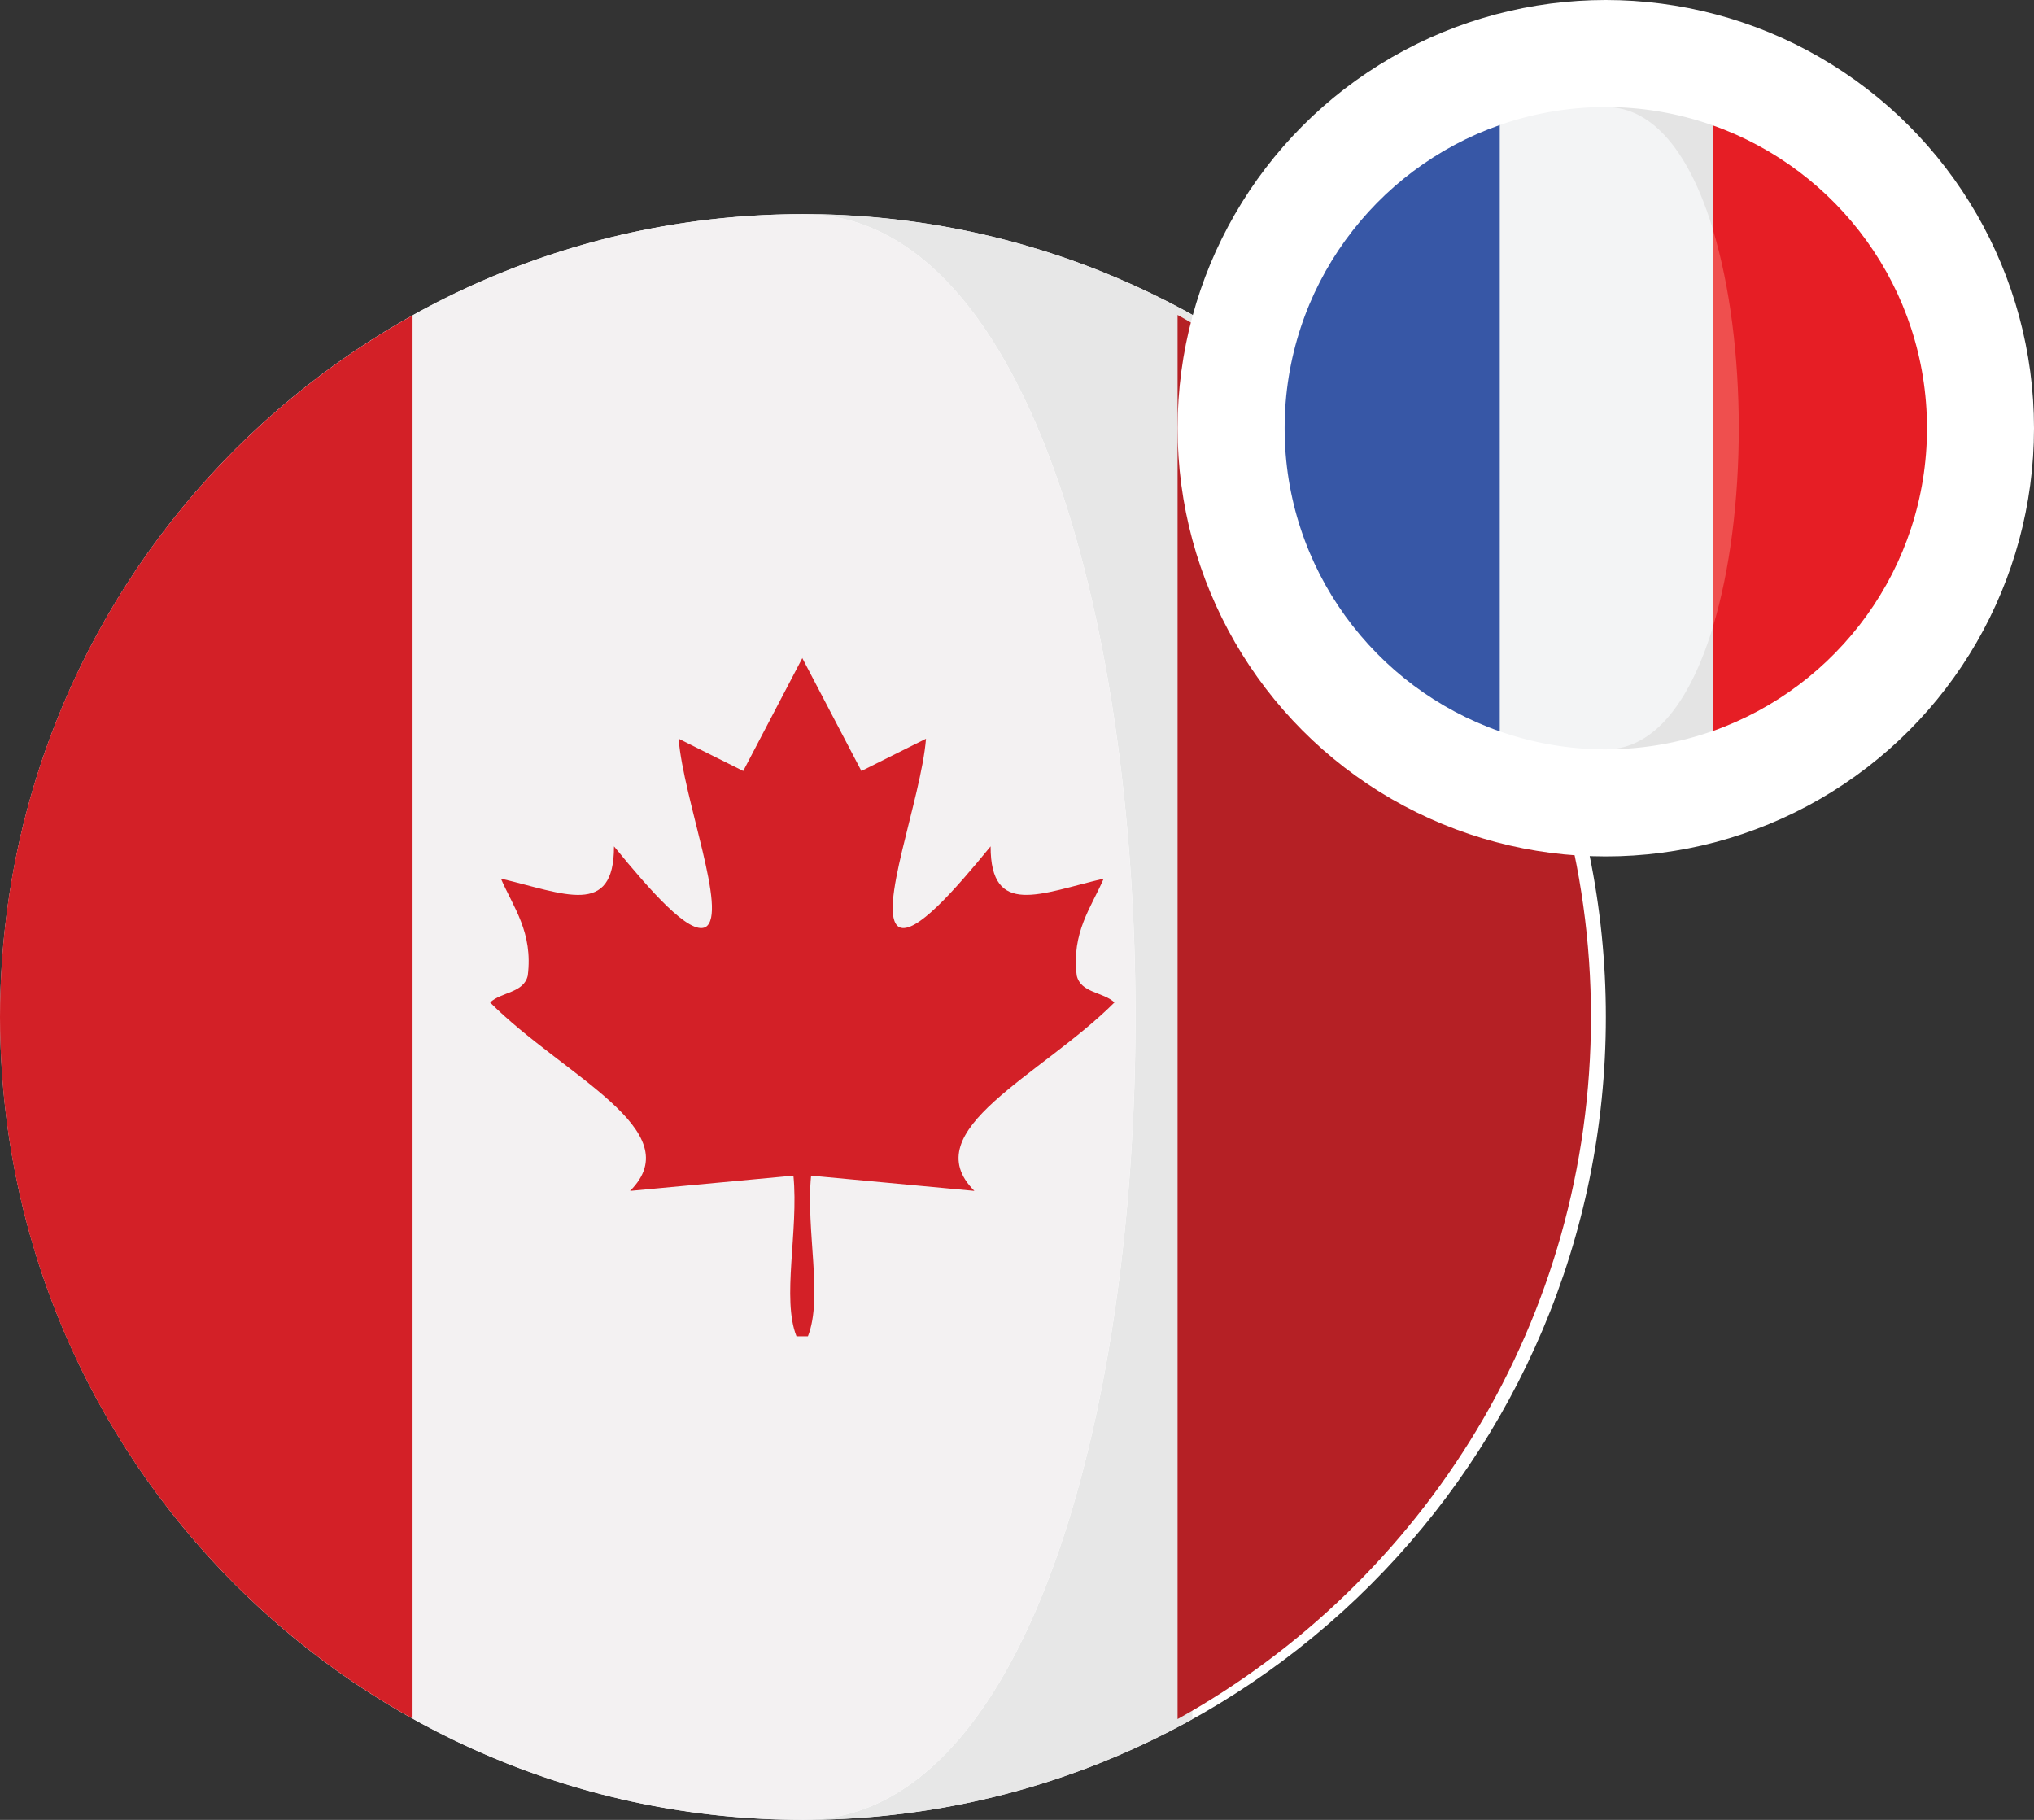 <svg xmlns="http://www.w3.org/2000/svg" width="38" height="34" fill="none" xmlns:v="https://vecta.io/nano"><rect width="100%" height="100%" fill="#333333" stroke="none"/><path d="M15.001 34C23.285 34 30.001 27.284 30.001 19S23.285 4.001 15.001 4.001.002 10.716.002 19 6.717 34 15.001 34z" fill="#fff"/><path d="M0 19.001c0 5.638 3.112 10.547 7.711 13.109V5.891C3.112 8.453 0 13.362 0 19.001z" fill="#d32027"/><path d="M15 34c-.173 0-.339-.006-.508-.009L15 34z" fill="#fff"/><path d="M15 4c8.285 0 8.285 30 0 30a14.93 14.93 0 0 0 7.277-1.884V5.883A14.93 14.93 0 0 0 15 4z" fill="#e7e7e7"/><path d="M22 5.884v26.233c4.605-2.56 7.723-7.473 7.723-13.116S26.605 8.444 22 5.884z" fill="#b52025"/><path d="M15 4c-2.654.002-5.134.69-7.289 1.89v26.219c2.02 1.125 4.325 1.8 6.781 1.882L15 34C23.284 34 23.284 4 15 4z" fill="#f3f1f2"/><path d="M20.821 18.729c-.206-.197-.63-.175-.705-.503-.1-.805.27-1.273.504-1.811-1.182.276-2.114.731-2.113-.603-.679.83-1.408 1.659-1.709 1.509-.428-.252.411-2.387.502-3.52l-1.207.603-1.102-2.105v-.008l-.004.008-1.102 2.105-1.207-.603c.091 1.133.93 3.269.502 3.52-.302.151-1.031-.679-1.709-1.509 0 1.335-.931.88-2.113.603.233.537.603 1.006.502 1.811-.074.327-.498.306-.704.503 1.371 1.371 3.747 2.389 2.615 3.52l3.052-.285c.1 1.031-.223 2.297.057 3.001h.106.108c.286-.729-.041-1.969.059-3.001l3.051.285c-1.131-1.132 1.245-2.149 2.616-3.52z" fill="#d32027"/><circle cx="30" cy="8" r="8" fill="#fff"/><g clip-path="url(#A)"><path d="M32.001 2.343l-.7 1.941c.646 2.133.646 5.299 0 7.432l.7 1.941c2.33-.824 4-3.045 4-5.657s-1.67-4.833-4-5.657z" fill="#e61e25"/><g fill="#e4e4e4"><path d="M32 4.284V2.343A5.99 5.99 0 0 0 30 2c.925 0-.358 3.136 2 2.284zm-1.999 9.715a5.99 5.99 0 0 0 2-.343v-1.941c-2.334-.233-2 2.284-2 2.284z"/></g><path d="M24 8c0 2.621 1.681 4.848 4.023 5.665V2.335C25.681 3.152 24 5.379 24 8z" fill="#3757a6"/><path d="M32 4.284v7.432c.646-2.133.646-5.299 0-7.432z" fill="#ef4f4e"/><path d="M32.001 11.716V4.284C31.592 2.936 30.926 2 30 2a5.99 5.99 0 0 0-1.977.335v11.33c.619.216 1.284.335 1.977.335.925 0 1.592-.936 2-2.284z" fill="#f3f4f5"/></g><defs><clipPath id="A"><path fill="#fff" transform="translate(24 2)" d="M0 0h12v12H0z"/></clipPath></defs></svg>